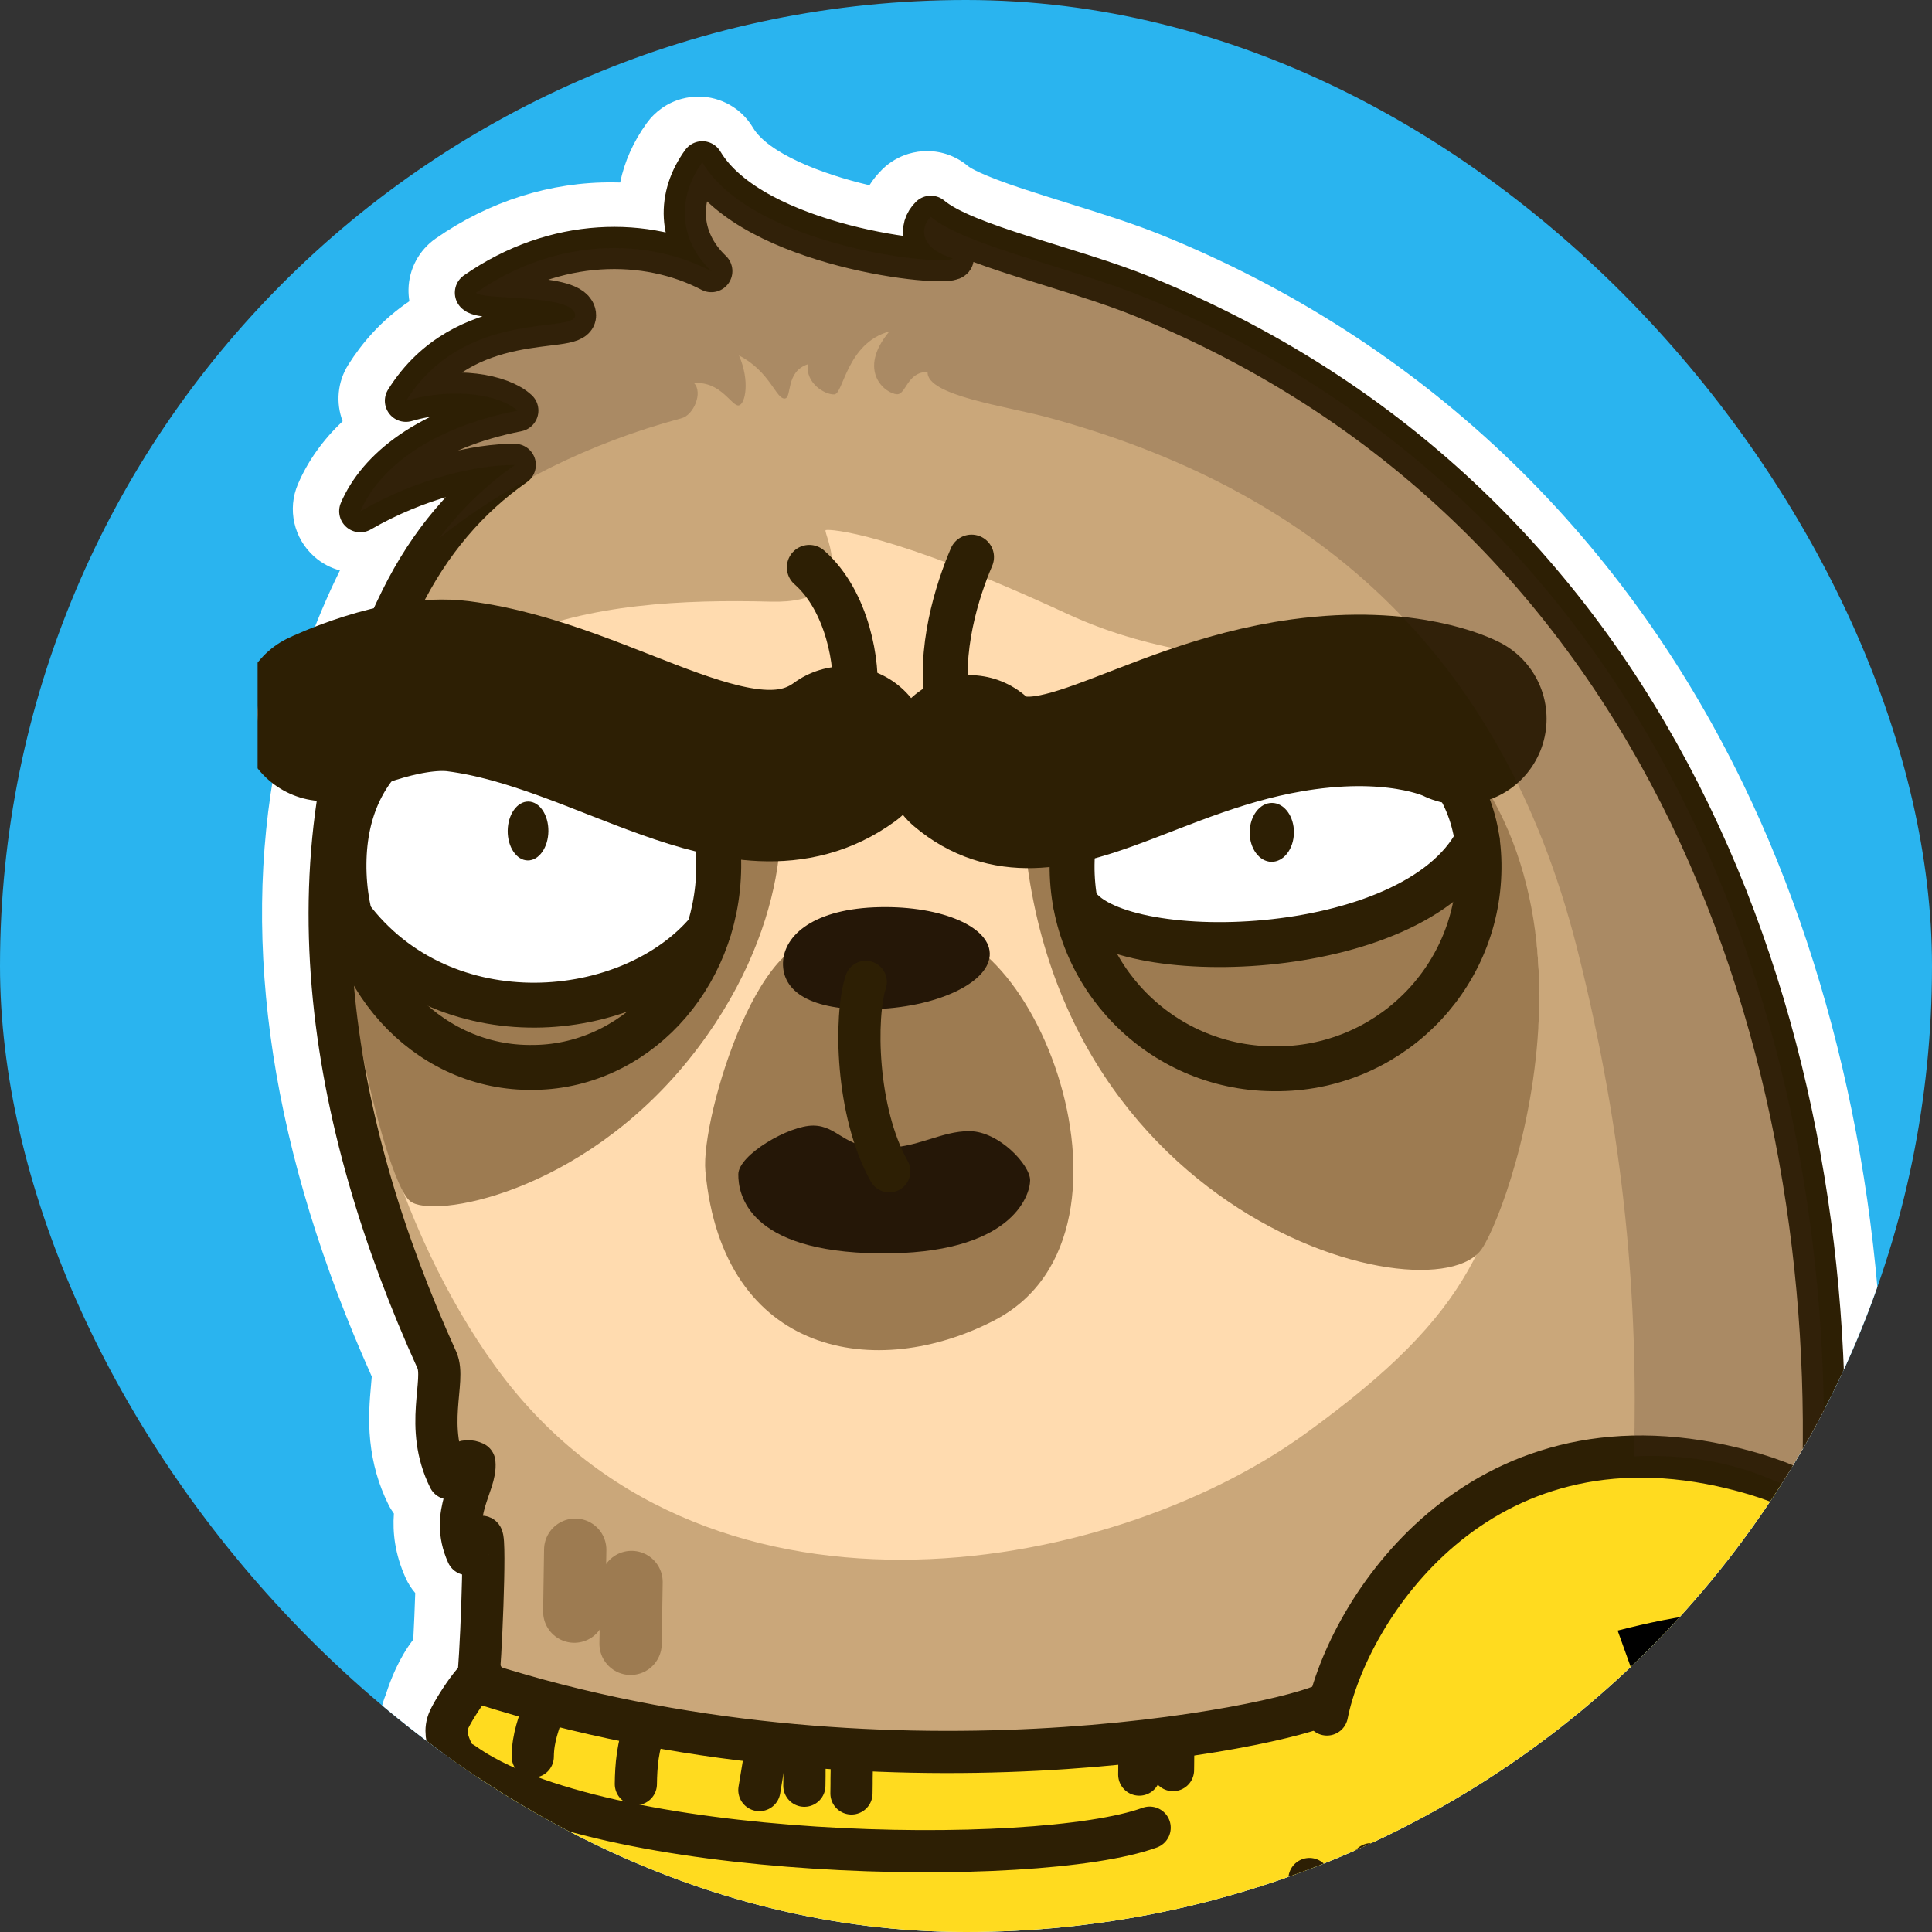 <svg width="120" height="120" viewBox="0 0 120 120" fill="none" xmlns="http://www.w3.org/2000/svg">
<rect x="0" y="0" width="120" height="120" fill="#333333" stroke="none"/>
<g clip-path="url(#clip0_378_25562)">
<rect width="120" height="120" rx="60" fill="#2AB4EF"/>
<g clip-path="url(#clip1_378_25562)">
<path d="M22.056 130C21.022 129.988 20.035 129.574 19.305 128.845C18.937 128.478 18.649 128.044 18.452 127.571C18.041 126.806 17.879 125.899 18.049 124.984C18.195 124.211 18.377 123.395 18.598 122.555C18.961 121.001 19.498 119.526 19.928 118.406C19.932 118.395 19.94 118.379 19.944 118.367C20.955 115.662 22.092 113.288 22.893 111.679L23.73 109.408C23.568 108.753 23.478 108 23.553 107.176C23.576 106.509 23.714 105.859 23.967 105.243C24.255 104.329 24.792 102.968 25.669 101.836C25.716 100.965 25.759 99.928 25.791 98.946C25.554 98.67 25.353 98.358 25.199 98.015C24.524 96.532 24.378 95.172 24.465 94.009C24.334 93.827 24.216 93.638 24.117 93.433C23.509 92.199 23.142 90.909 22.996 89.497C22.858 88.129 22.964 86.93 23.043 86.055C23.059 85.881 23.079 85.668 23.091 85.499C16.904 71.689 14.918 58.782 17.181 47.118C16.624 46.57 16.225 45.856 16.071 45.047C15.736 43.289 16.624 41.526 18.239 40.753C18.294 40.725 18.57 40.595 19.012 40.41C19.616 38.703 20.319 37.035 21.113 35.429C20.536 35.276 19.988 34.988 19.518 34.57C18.247 33.442 17.836 31.628 18.507 30.067C19.123 28.631 20.063 27.318 21.282 26.163C20.852 25.031 20.955 23.737 21.626 22.665C22.072 21.955 22.577 21.288 23.134 20.685C23.86 19.893 24.638 19.242 25.428 18.71C25.388 18.469 25.369 18.221 25.373 17.972C25.396 16.71 26.024 15.539 27.058 14.817C30.387 12.495 34.196 11.292 38.081 11.328C38.227 11.328 38.373 11.332 38.519 11.335C38.78 10.062 39.329 8.808 40.169 7.648C40.687 6.927 41.445 6.383 42.349 6.138C42.704 6.043 43.063 6 43.415 6C44.769 6.012 46.052 6.722 46.767 7.928C47.706 9.506 50.983 10.799 54.003 11.505C54.224 11.154 54.493 10.823 54.805 10.515C55.27 10.058 55.831 9.734 56.431 9.553C56.818 9.439 57.217 9.379 57.615 9.383C58.508 9.391 59.4 9.703 60.126 10.318C60.265 10.428 60.936 10.87 63.585 11.745C64.422 12.022 65.31 12.298 66.254 12.593L66.629 12.712C68.622 13.331 70.553 13.946 72.262 14.644C88.177 21.135 100.625 32.906 108.272 48.695C114.296 61.136 117.36 76.228 116.965 91.41C118.256 92.518 119.421 93.835 120.483 95.393C120.534 95.468 120.645 95.637 120.645 95.637C121.632 96.962 122.516 98.39 123.345 100.01C127.846 108.788 130.349 117.176 130.996 125.658C131.079 126.735 130.716 127.8 129.989 128.6C129.263 129.401 128.241 129.87 127.163 129.901C123.12 130.008 73.735 130.004 44.232 130C32.305 130 22.885 130 22.139 130.004C22.112 130.004 22.088 130.004 22.06 130.004L22.056 130Z" fill="white"/>
<path d="M113.183 93.445C112.192 92.794 111.161 92.313 110.099 91.927C110.099 91.923 110.092 91.923 110.084 91.919C108.039 91.035 105.646 90.471 102.843 90.432C101.631 90.416 100.466 90.479 99.353 90.629C99.002 90.672 98.65 90.728 98.311 90.791C93.55 91.654 89.736 94.052 86.799 97.767C86.779 97.79 86.759 97.814 86.739 97.842C85.034 99.936 83.822 102.187 83.088 104.171C83.088 104.175 83.088 104.179 83.084 104.183C82.866 104.699 82.653 105.235 82.452 105.78C81.453 106.166 80.273 106.517 79.001 106.821C78.966 106.829 78.93 106.837 78.895 106.844C72.996 108.169 60.884 109.719 47.122 108.165C46.936 108.15 46.751 108.126 46.561 108.102C45.29 107.949 44.003 107.771 42.688 107.566C42.637 107.558 42.589 107.554 42.542 107.546C38.72 106.927 34.808 106.056 30.903 104.861C30.892 104.861 30.88 104.857 30.868 104.849C30.438 104.687 30.161 104.557 30.019 104.47C30.051 104.175 29.988 104.072 29.865 104.112C29.834 104.013 29.79 103.95 29.739 103.918C29.901 101.982 30.161 95.543 29.924 95.452C29.454 95.566 29.044 96.055 29.028 96.525C27.867 93.973 29.605 92.187 29.462 90.858C28.878 90.582 28.302 90.941 27.891 91.828C26.304 88.614 27.717 85.763 27.137 84.485C20.524 69.915 17.24 52.796 24.91 37.275C26.695 33.655 29.056 30.922 31.969 28.884C29.672 28.864 25.933 29.7 22.376 31.758C23.469 29.211 26.521 26.62 32.131 25.504C31.125 24.573 28.31 23.994 25.21 24.897C28.839 19.116 35.704 20.744 35.712 19.597C35.724 18.232 29.999 18.674 29.557 18.185C34.496 14.739 40.165 14.746 44.176 16.844C42.064 14.825 42.092 12.175 43.612 10.081C46.766 15.373 58.788 16.584 59.163 16.044C57.114 15.425 57.11 14.147 57.805 13.465C59.917 15.251 66.526 16.608 71.003 18.43C103.992 31.881 114.482 65.616 113.175 93.445H113.183Z" fill="#CAA77A"/>
<path d="M102.843 90.432C92.728 90.294 86.088 95.909 82.452 105.784C78.855 107.183 72.91 108.039 68.729 108.402C59.419 109.21 51.65 108.946 42.676 107.566C33.703 106.186 29.924 104.581 29.913 104.376C29.786 102.692 27.982 105.701 27.737 107.562C27.567 108.871 28.491 109.979 28.396 110.192C26.798 113.67 25.037 116.884 23.856 119.956C23.106 121.908 22.36 124.101 22.34 126.187C24.93 126.159 121.635 126.23 127.301 126.084C126.618 117.172 123.728 109.064 120.072 101.935C118.165 98.216 113.4 90.57 102.843 90.424V90.432Z" fill="#FFDB1F"/>
<path d="M22.167 52.966C24.401 38.494 36.975 37.086 47.88 37.37C53.679 37.52 51.058 33.004 51.287 32.925C51.52 32.847 55.322 33.044 66.269 38.119C77.616 43.379 86.889 38.218 93.108 50.608C94.505 53.388 96.629 59.741 95.07 66.803C92.796 77.091 91.623 81.402 81.121 89.016C68.646 98.062 43.379 102.321 30.753 84.852C24.843 76.674 20.544 63.459 22.163 52.966H22.167Z" fill="#FFDBAF"/>
<path d="M51.764 58.731C47.469 56.373 43.501 69.378 43.813 72.742C44.891 84.272 54.489 85.818 61.808 81.985C72.373 76.453 63.537 54.855 55.997 58.002" fill="#9D7B51"/>
<path d="M21.346 51.526C20.169 56.531 23.702 73.152 25.471 74.603C26.833 75.723 36.024 74.189 42.775 65.821C49.198 57.86 49.08 49.626 47.753 48.171C47.003 47.35 29.818 40.453 28.27 40.769C26.083 41.215 22.968 44.641 21.346 51.526Z" fill="#9D7B51"/>
<path d="M63.486 47.003C62.57 75.278 88.998 82.202 92.057 77.541C94.019 74.556 101.69 52.303 85.61 42.252C79.783 40.28 72.314 46.499 63.486 47.003Z" fill="#9D7B51"/>
<path d="M35.728 96.256L35.669 100.101" stroke="#9D7B51" stroke-width="3.87" stroke-linecap="round" stroke-linejoin="round"/>
<path d="M39.226 98.26L39.166 102.101" stroke="#9D7B51" stroke-width="3.87" stroke-linecap="round" stroke-linejoin="round"/>
<g style="mix-blend-mode:multiply">
<path d="M113.183 93.445C114.486 65.616 103.996 31.884 71.011 18.43C66.538 16.604 59.925 15.251 57.813 13.465C57.114 14.147 57.118 15.425 59.171 16.044C58.796 16.584 46.77 15.37 43.62 10.081C42.1 12.168 42.072 14.821 44.18 16.84C40.173 14.742 34.504 14.735 29.561 18.181C30.003 18.666 35.728 18.229 35.716 19.593C35.704 20.74 28.839 19.112 25.214 24.893C28.31 23.99 31.128 24.569 32.131 25.5C26.517 26.612 23.469 29.199 22.376 31.75C25.937 29.688 29.672 28.856 31.973 28.876C29.06 30.918 26.699 33.651 24.91 37.271C17.244 52.788 20.524 69.911 27.137 84.481C27.717 85.763 26.304 88.61 27.895 91.824C28.306 90.937 28.882 90.574 29.466 90.854C29.608 92.187 27.871 93.973 29.032 96.525C29.048 96.051 29.454 95.566 29.924 95.452C30.193 95.55 29.83 103.69 29.688 104.407" stroke="#2D1F04" stroke-width="2.62" stroke-linecap="round" stroke-linejoin="round"/>
</g>
<path d="M29.999 104.577C54.548 112.416 79.661 107.274 82.452 105.78" stroke="#2D1F04" stroke-width="2.62" stroke-linecap="round" stroke-linejoin="round"/>
<path d="M29.995 104.62C30.291 102.889 28.27 105.961 27.887 106.817C27.323 108.075 28.527 109.234 28.46 109.893C28.385 110.669 23.564 118.335 22.171 125.84" stroke="#2D1F04" stroke-width="2.62" stroke-linecap="round" stroke-linejoin="round"/>
<path d="M81.331 116.711C83.964 119.38 86.333 122.105 87.793 125.93" stroke="#2D1F04" stroke-width="2.62" stroke-linecap="round" stroke-linejoin="round"/>
<path d="M86.676 123.462C86.388 121.045 86.159 117.965 85.18 115.788" stroke="#2D1F04" stroke-width="2.62" stroke-linecap="round" stroke-linejoin="round"/>
<path d="M82.42 106.489C83.695 100.081 91.745 87.281 107.667 91.201C111.304 92.096 114.588 93.539 117.458 97.747C123.605 106.754 125.737 118.036 127.068 125.804" stroke="#2D1F04" stroke-width="2.62" stroke-linecap="round" stroke-linejoin="round"/>
<path d="M48.634 59.961C48.575 58.218 50.359 56.531 54.275 56.357C58.192 56.184 61.413 57.457 61.476 59.204C61.536 60.947 58.413 62.501 54.496 62.674C50.58 62.848 48.697 61.708 48.634 59.961Z" fill="#251707"/>
<path d="M71.406 113.521C64.39 116.076 37.212 115.607 28.76 109.506" stroke="#2D1F04" stroke-width="2.62" stroke-linecap="round" stroke-linejoin="round"/>
<path d="M33.821 105.965C33.47 107.057 33.102 107.897 33.091 109.104" stroke="#2D1F04" stroke-width="2.62" stroke-linecap="round" stroke-linejoin="round"/>
<path d="M40.086 107.373C39.609 108.374 39.506 109.699 39.494 110.811" stroke="#2D1F04" stroke-width="2.62" stroke-linecap="round" stroke-linejoin="round"/>
<path d="M47.611 108.497L47.165 111.186" stroke="#2D1F04" stroke-width="2.62" stroke-linecap="round" stroke-linejoin="round"/>
<path d="M52.905 109.297L52.901 109.747V110.046L52.894 110.496V110.796L52.89 111.095L52.886 111.395" stroke="#2D1F04" stroke-width="2.62" stroke-linecap="round" stroke-linejoin="round"/>
<path d="M49.976 109.419L49.972 109.719L49.968 110.019V110.319L49.964 110.614L49.96 110.914" stroke="#2D1F04" stroke-width="2.62" stroke-linecap="round" stroke-linejoin="round"/>
<path d="M70.778 108.725L70.774 109.025L70.77 109.325L70.766 109.924L70.762 110.224" stroke="#2D1F04" stroke-width="2.62" stroke-linecap="round" stroke-linejoin="round"/>
<path d="M72.87 108.749L72.866 109.195L72.862 109.644L72.858 109.944" stroke="#2D1F04" stroke-width="2.62" stroke-linecap="round" stroke-linejoin="round"/>
<path d="M75.519 56.113C75.33 56.089 75.144 56.065 74.955 56.042L75.519 56.113Z" fill="#2D1F04"/>
<path d="M79.436 43.719C86.376 43.786 91.935 47.023 91.864 53.956C91.797 60.888 86.112 66.452 79.171 66.381H79.029C72.089 66.31 66.518 60.636 66.589 53.703C66.656 46.771 72.495 43.648 79.436 43.719Z" fill="white"/>
<path d="M66.782 56.026C69.052 60.163 87.758 59.847 91.753 52.205C92.385 60.644 86.783 66.456 79.171 66.381C71.559 66.306 68.046 61.034 66.782 56.022V56.026Z" fill="#9D7B51"/>
<path d="M79.436 43.719C86.376 43.786 91.935 47.023 91.864 53.956C91.797 60.888 86.112 66.452 79.171 66.381H79.029C72.089 66.31 66.518 60.636 66.589 53.703C66.656 46.771 72.495 43.648 79.436 43.719Z" stroke="#2D1F04" stroke-width="2.79" stroke-linecap="round" stroke-linejoin="round"/>
<path d="M80.368 51.714C80.378 50.703 79.771 49.878 79.012 49.871C78.254 49.863 77.63 50.676 77.62 51.687C77.61 52.697 78.217 53.523 78.976 53.53C79.735 53.538 80.358 52.724 80.368 51.714Z" fill="#2D1F04"/>
<path d="M33.106 43.679C39.498 43.742 44.713 46.928 44.642 53.861C44.575 60.793 39.336 66.362 32.944 66.298H32.814C26.422 66.235 21.298 60.561 21.365 53.628C21.405 49.815 23.019 47.165 25.53 45.564C27.583 44.259 30.228 43.651 33.102 43.679H33.106Z" fill="white"/>
<path d="M21.736 56.917C27.331 64.224 38.487 64.173 44.011 57.816C42.416 62.469 38.326 66.35 32.945 66.298C27.564 66.243 23.256 62.82 21.736 56.921V56.917Z" fill="#9D7B51"/>
<path d="M33.106 43.679C39.498 43.742 44.713 46.928 44.642 53.861C44.575 60.794 39.336 66.362 32.944 66.299H32.814C26.422 66.235 21.298 60.561 21.365 53.628C21.432 46.696 26.711 43.616 33.102 43.679H33.106Z" stroke="#2D1F04" stroke-width="2.79" stroke-linecap="round" stroke-linejoin="round"/>
<path d="M34.061 51.627C34.071 50.616 33.513 49.792 32.816 49.785C32.118 49.778 31.544 50.591 31.534 51.602C31.524 52.612 32.082 53.437 32.779 53.444C33.477 53.451 34.051 52.637 34.061 51.627Z" fill="#2D1F04"/>
<path d="M54.686 71.311C52.42 71.287 52.029 69.926 50.521 69.911C49.013 69.895 45.87 71.725 45.858 72.931C45.846 74.138 46.415 77.766 54.623 77.849C62.831 77.931 63.975 74.268 63.983 73.314C63.991 72.359 62.049 70.277 60.237 70.258C58.425 70.238 57.003 71.334 54.686 71.311Z" fill="#251707"/>
<path d="M53.774 60.987C53.079 63.128 53.15 69.035 55.235 72.75" stroke="#2D1F04" stroke-width="2.62" stroke-linecap="round" stroke-linejoin="round"/>
<path d="M21.736 56.917C27.528 64.65 39.182 63.593 44.011 57.816" stroke="#2D1F04" stroke-width="2.79" stroke-linecap="round" stroke-linejoin="round"/>
<path d="M66.782 56.026C69.052 60.163 87.805 59.847 91.753 52.205" stroke="#2D1F04" stroke-width="2.79" stroke-linecap="round" stroke-linejoin="round"/>
<path d="M60.217 47.26C64.947 51.274 71.038 45.103 80.96 43.746C87.375 42.871 90.735 44.645 90.735 44.645" stroke="#2D1F04" stroke-width="10.65" stroke-linecap="round" stroke-linejoin="round"/>
<path d="M52.455 46.712C46.194 51.274 37.785 43.817 28.456 42.622C24.922 42.169 20.193 44.44 20.193 44.44" stroke="#2D1F04" stroke-width="10.65" stroke-linecap="round" stroke-linejoin="round"/>
<g style="mix-blend-mode:multiply" opacity="0.23">
<path d="M113.183 93.445C112.192 92.794 111.161 92.313 110.099 91.927C110.096 91.923 110.092 91.923 110.084 91.919C108.039 91.035 105.646 90.471 102.843 90.432C102.385 90.428 101.935 90.432 101.489 90.456C101.753 80.988 100.96 70.782 97.952 58.897C93.167 40.012 81.169 30.295 65.081 25.926C62.531 25.232 57.536 24.577 57.615 23.102C56.34 23.091 56.281 24.51 55.716 24.487C54.986 24.455 53.198 23.032 55.239 20.587C52.586 21.316 52.388 24.471 51.82 24.498C51.251 24.526 50.016 23.808 50.177 22.625C48.768 23.091 49.206 24.7 48.752 24.751C48.2 24.814 47.856 23.091 45.902 22.081C46.593 23.666 46.293 25.11 45.886 25.181C45.452 25.259 44.777 23.663 43.111 23.797C43.675 24.388 43.079 25.78 42.337 25.977C36.581 27.519 31.385 30.137 27.287 33.418C28.641 31.62 30.205 30.122 31.977 28.884C29.68 28.864 25.941 29.7 22.384 31.758C23.477 29.211 26.529 26.62 32.139 25.504C31.133 24.573 28.318 23.994 25.218 24.897C28.847 19.116 35.712 20.744 35.72 19.597C35.732 18.232 30.007 18.674 29.565 18.185C34.504 14.739 40.173 14.746 44.184 16.844C42.072 14.825 42.1 12.175 43.62 10.081C46.774 15.373 58.796 16.584 59.171 16.044C57.122 15.425 57.118 14.147 57.813 13.465C59.925 15.251 66.534 16.608 71.011 18.43C103.996 31.881 114.49 65.616 113.183 93.445Z" fill="#3F2719"/>
</g>
<path d="M100.478 101.276C102.385 100.787 104.233 100.401 106.108 100.2C107.648 100.038 108.536 100.945 108.955 101.856C109.535 103.118 109.247 104.045 108.149 104.632C108.09 104.664 108.027 104.687 107.904 104.743C109.724 105.362 110.53 106.971 111.88 108.288C110.79 108.315 109.819 108.374 108.797 108.469C108.023 107.657 107.229 106.837 106.432 106.044C105.998 105.61 105.524 105.31 104.837 105.586C105.208 106.643 105.587 107.724 105.978 108.84C105.05 108.986 104.225 109.139 103.352 109.325C102.397 106.635 101.457 104.001 100.474 101.276H100.478ZM103.716 102.321C103.909 102.869 104.091 103.374 104.304 103.989C104.868 103.847 105.437 103.749 105.97 103.591C106.44 103.453 106.59 103.114 106.459 102.704C106.321 102.274 105.926 101.978 105.382 102.018C104.829 102.057 104.296 102.199 103.716 102.317V102.321ZM114.6 99.695C113.357 99.312 112.208 99.336 111.169 99.683C110.072 100.054 109.63 100.977 109.942 102.045C110.222 103.007 111.086 103.78 112.393 104.23C113.072 104.463 113.755 104.612 114.438 104.825C114.766 104.928 115.098 105.023 115.421 105.161C115.8 105.322 116.112 105.618 116.227 105.997C116.349 106.407 116.179 106.651 115.86 106.773C115.153 107.046 114.15 106.624 113.566 105.795C113.459 105.642 113.36 105.484 113.25 105.31C112.425 105.354 111.631 105.413 110.842 105.496C111.351 106.892 112.524 107.913 113.913 108.28C114.967 108.556 115.97 108.647 116.878 108.556C117.435 108.501 117.98 108.323 118.347 108.008C119.444 107.085 118.793 104.463 116.412 103.323C116.037 103.146 115.658 102.996 115.279 102.877C114.6 102.664 113.921 102.503 113.238 102.337C112.867 102.246 112.524 102.104 112.354 101.686C112.334 101.178 112.681 101.032 113.151 101.044C113.878 101.063 114.438 101.47 114.821 102.219C115.631 102.199 116.396 102.195 117.226 102.219C116.677 100.878 115.891 100.097 114.604 99.695H114.6Z" fill="black"/>
<path d="M53.079 43.19C53.3 41.313 52.669 37.346 50.268 35.24" stroke="#2D1F04" stroke-width="2.79" stroke-linecap="round" stroke-linejoin="round"/>
<path d="M60.343 34.601C59.459 36.672 58.263 40.386 58.875 43.931" stroke="#2D1F04" stroke-width="2.79" stroke-linecap="round" stroke-linejoin="round"/>
</g>
</g>
<defs>
<clipPath id="clip0_378_25562">
<rect width="120" height="120" rx="60" fill="white"/>
</clipPath>
<clipPath id="clip1_378_25562">
<rect width="115" height="124" fill="white" transform="translate(16 6)"/>
</clipPath>
</defs>
</svg>
